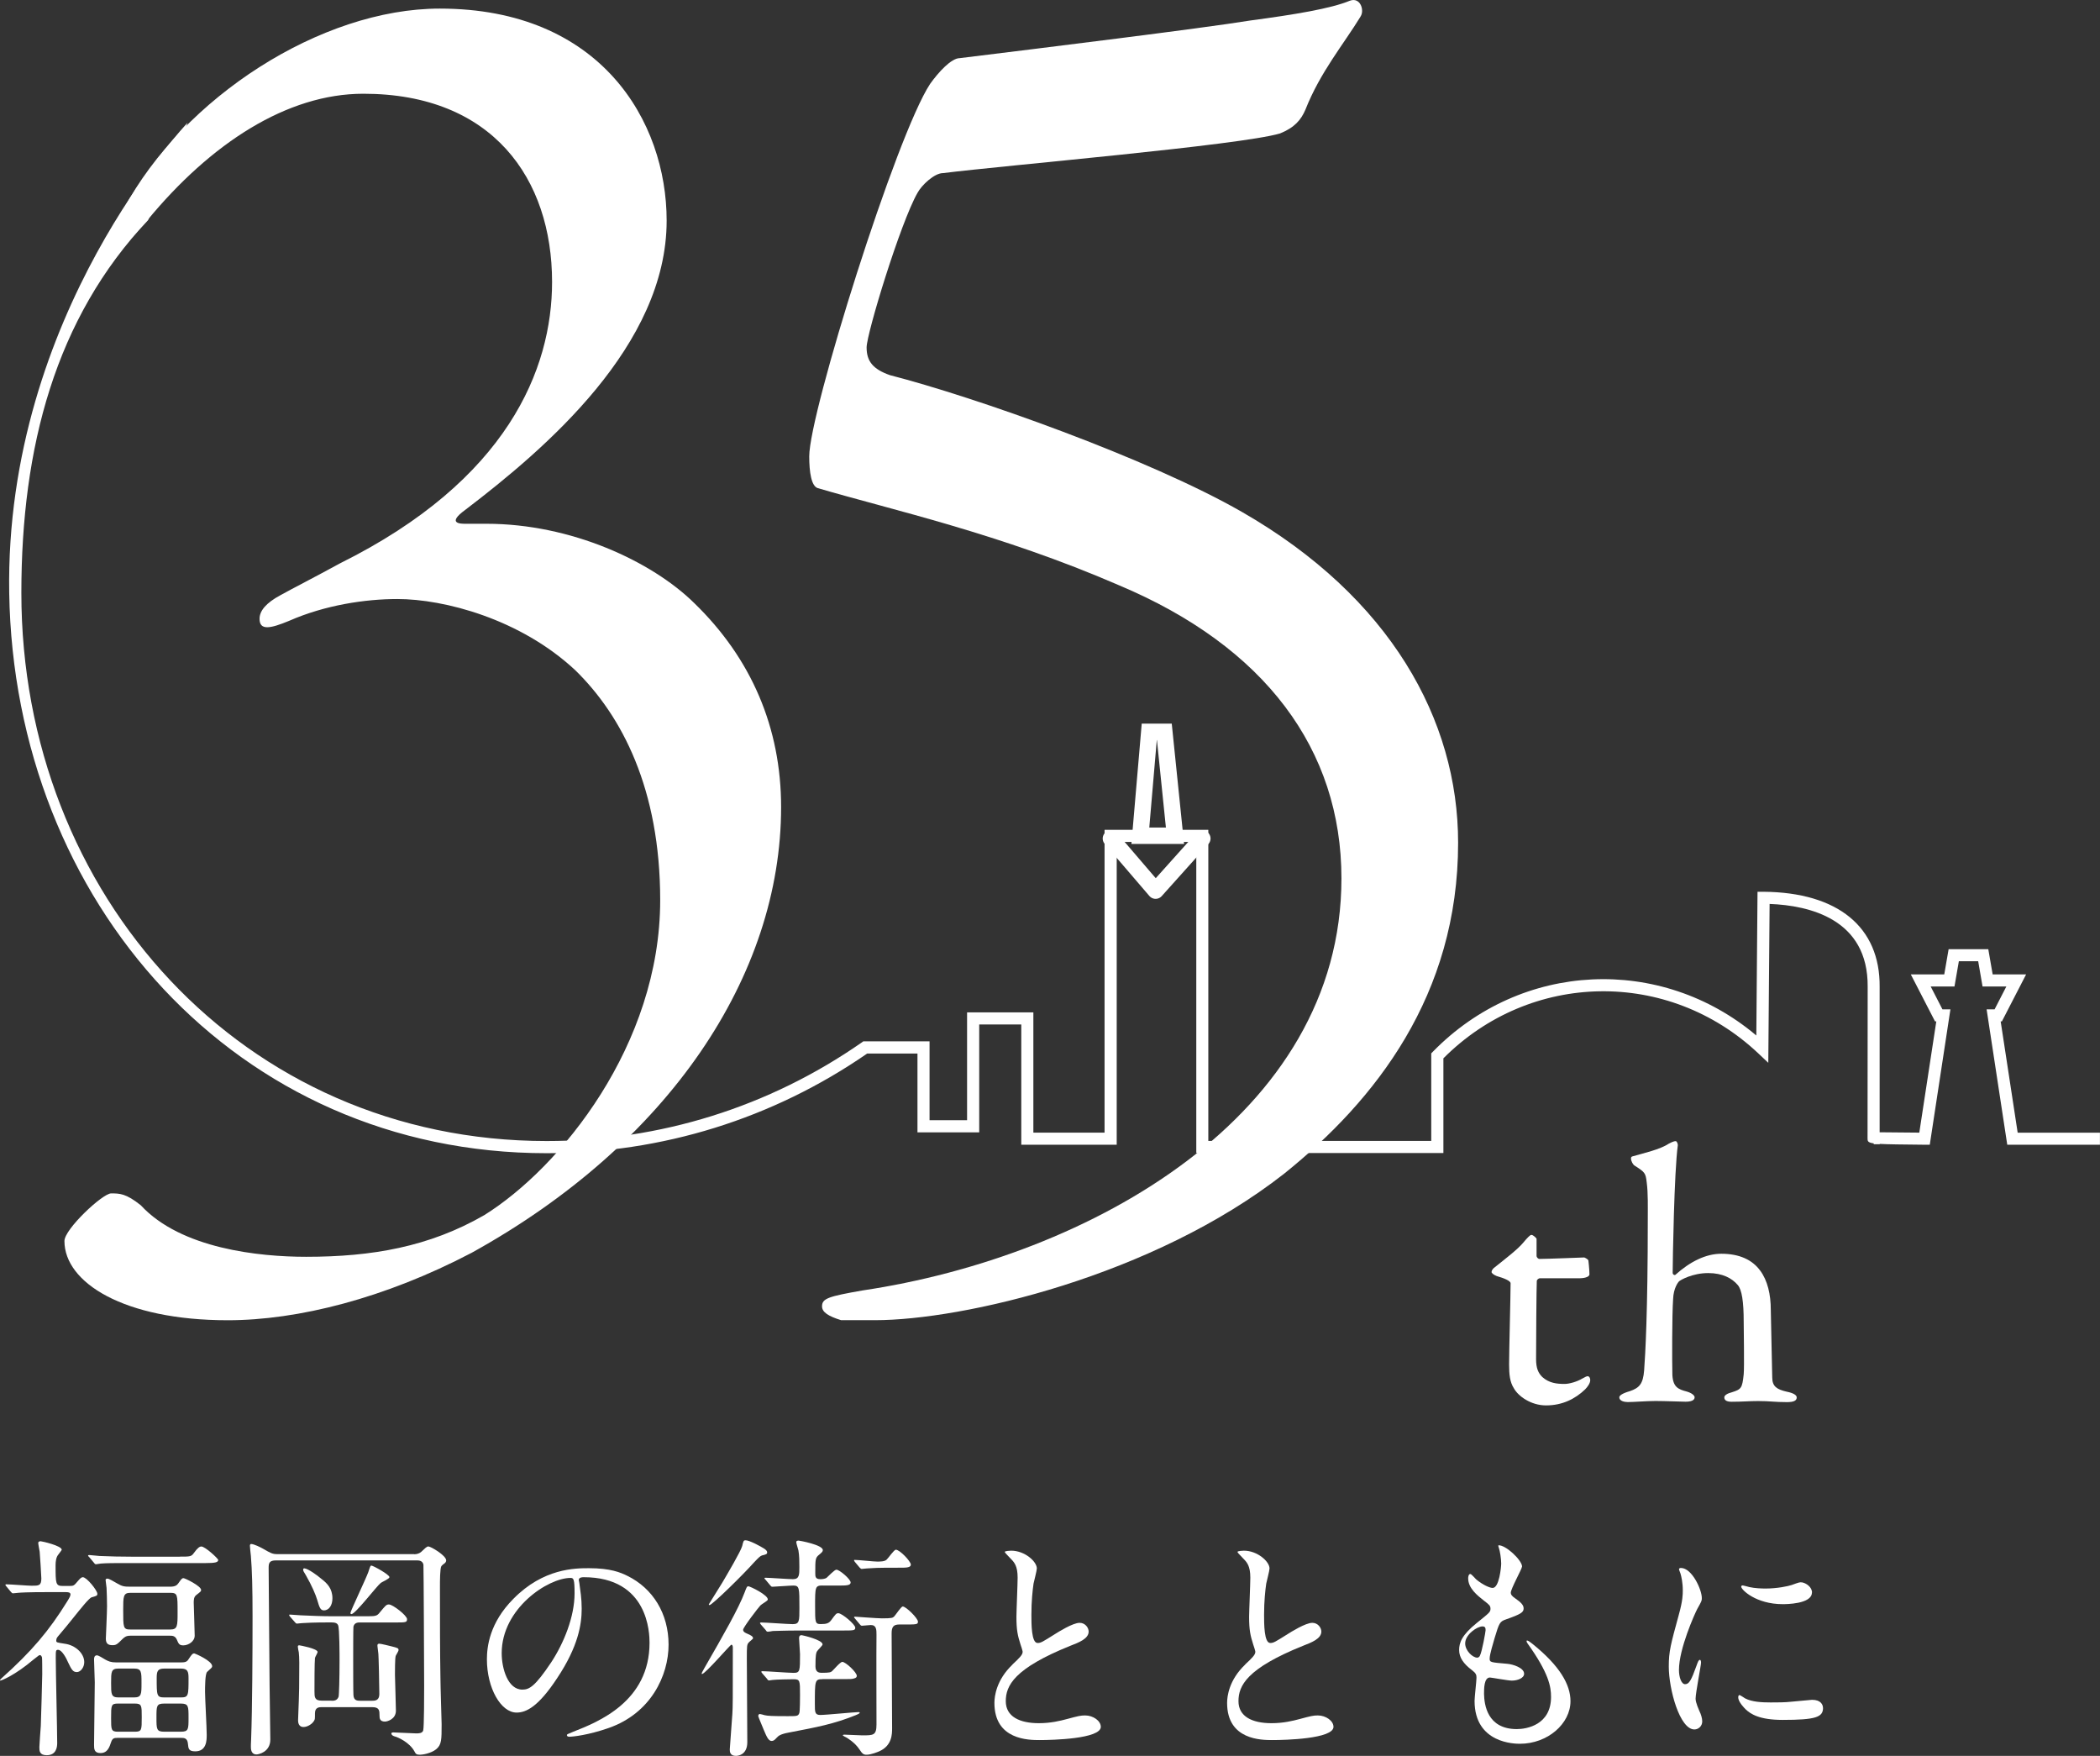 <svg width="256" height="214" viewBox="0 0 256 214" fill="none" xmlns="http://www.w3.org/2000/svg">
<rect x="0" y="0" width="256" height="214" fill="#333333" stroke="none"/>
<g clip-path="url(#clip0_537_2622)">
<path d="M17.943 26.884C16.389 28.578 16.134 29.058 15.098 29.058C14.062 29.058 14.318 27.124 15.098 25.438C22.334 11.92 39.132 1.047 53.61 1.047C73.252 1.047 81.268 14.812 81.268 26.884C81.268 42.096 66.535 54.656 56.717 62.142C54.39 63.835 56.199 63.835 56.717 63.835H59.299C69.635 63.835 79.459 68.421 84.623 73.494C91.604 80.254 95.221 88.706 95.221 98.366C95.221 118.891 81.523 139.415 57.483 152.694C46.885 158.247 36.287 160.907 27.76 160.907C15.098 160.907 7.855 156.321 7.855 151.248C7.855 149.801 12.509 145.448 13.545 145.448C14.58 145.448 15.354 145.448 17.162 146.894C22.071 152.207 31.634 153.174 37.323 153.174C45.331 153.174 52.312 151.967 59.029 148.101C68.336 142.308 80.481 127.336 80.481 109.711C80.481 96.185 75.827 87.253 70.145 81.7C63.427 75.42 54.12 73.007 48.438 73.007C44.558 73.007 39.649 73.734 35.258 75.66C32.932 76.627 31.641 76.867 31.641 75.42C31.641 74.454 32.414 73.487 34.223 72.52C35.514 71.801 38.358 70.347 41.458 68.654C61.874 58.515 67.3 44.989 67.3 34.363C67.3 21.804 60.065 11.425 44.296 11.425C34.989 11.425 25.689 17.465 17.936 26.877" fill="white"/>
<path d="M165.855 2.021C163.791 5.4 160.946 8.78 159.137 13.366C158.62 14.572 157.846 15.539 156.038 16.266C151.129 17.712 122.697 20.133 114.944 21.099C113.915 21.099 112.362 22.545 111.844 23.512C109.773 27.132 105.644 40.657 105.644 42.344C105.644 44.03 106.417 44.996 108.489 45.723C118.824 48.376 140.02 55.869 151.391 62.389C169.487 72.775 177.751 87.74 177.751 102.712C177.751 121.303 167.671 134.102 156.555 143.035C140.531 155.594 117.271 160.9 106.673 160.9H102.537C100.991 160.42 100.21 159.933 100.21 159.214C100.21 158.247 100.983 158.007 105.119 157.28C132.77 153.174 163.528 136.029 163.528 107.058C163.528 91.359 154.221 78.807 136.388 71.321C121.91 65.042 108.737 62.149 99.685 59.489C98.912 59.249 98.649 57.556 98.649 55.622C98.649 50.309 109.247 16.506 113.383 10.226C114.419 8.78 115.965 7.086 117.001 7.086C126.818 5.88 146.461 3.467 152.412 2.5C157.839 1.773 162.23 1.054 164.557 0.087C165.848 -0.392 166.366 1.294 165.848 2.021" fill="white"/>
<path d="M135.425 102.196L140.874 108.548L146.57 102.196" stroke="white" stroke-width="2" stroke-linecap="round" stroke-linejoin="round"/>
<path d="M143.237 101.854H139.014L140.1 89.193H141.939L143.237 101.854Z" stroke="white" stroke-width="2" stroke-miterlimit="10"/>
<path d="M22.873 14.957C22.873 14.957 0.576 38.193 1.123 72.266C1.736 109.914 28.811 140.549 66.644 140.549C80.707 140.549 94.207 136.348 105.71 128.404H111.844V138.005H119.371V124.857H124.499V139.517H136.133V102.61H145.833V140.527H175.957V128.986C186.562 118.345 203.36 118.047 214.33 128.368L215.563 129.531L215.723 110.169C220.537 110.35 227.744 111.993 227.678 120.257L227.663 138.718C227.663 139.066 227.663 139.248 228.415 139.35V139.452H229.151V139.415C230.151 139.473 231.821 139.488 234.607 139.517H235.249L237.765 123.019H236.795L235.358 120.228H238.261L238.794 117.153H241.15L241.682 120.228H244.585L243.148 123.019H242.178L244.694 139.517H255.993V138.049H245.964L243.892 124.487H244.038L246.992 118.76H242.915L242.382 115.685H237.546L237.014 118.76H232.937L235.891 124.487H236.044L233.972 138.042C232.813 138.034 230.369 138.005 229.137 137.998V120.264C229.202 112.981 224.038 108.759 214.987 108.686H214.25L214.104 126.202C202.463 116.39 185.454 117.139 174.681 128.172L174.476 128.382V139.052H147.299V101.135H134.652V138.042H125.972V123.382H117.891V136.523H113.317V126.914H105.243L105.053 127.052C93.755 134.916 80.48 139.066 66.644 139.066C29.635 139.066 2.604 109.093 2.604 72.251C2.604 54.554 6.739 38.782 18.059 26.819" fill="white"/>
<path d="M5.871 194.042C3.326 194.042 2.487 194.1 2.195 194.129C2.108 194.129 1.677 194.187 1.59 194.187C1.473 194.187 1.444 194.129 1.327 194.013L0.78 193.351C0.664 193.235 0.664 193.206 0.664 193.148C0.664 193.119 0.693 193.09 0.751 193.09C1.247 193.09 3.413 193.264 3.851 193.264C4.719 193.264 5.04 193.264 5.04 192.37C5.04 192.08 4.865 189.398 4.836 189.114C4.806 188.94 4.661 188.191 4.661 188.046C4.661 187.871 4.865 187.842 4.952 187.842C5.098 187.842 7.527 188.387 7.527 188.882C7.527 188.94 7.119 189.434 7.097 189.485C6.834 189.797 6.776 190.35 6.776 190.728C6.776 193.032 6.776 193.293 7.673 193.293H8.453C9.008 193.293 9.03 193.235 9.496 192.69C9.723 192.428 9.898 192.225 10.102 192.225C10.569 192.225 11.867 193.838 11.867 194.245C11.867 194.478 11.779 194.507 11.174 194.674C10.853 194.761 9.723 196.201 9.088 196.985C8.453 197.792 7.782 198.599 7.119 199.377C7.002 199.522 6.856 199.66 6.856 199.951C6.856 200.183 6.944 200.183 7.87 200.329C9.205 200.503 10.27 201.513 10.27 202.575C10.27 203.236 9.81 203.788 9.372 203.788C8.935 203.788 8.738 203.556 8.3 202.604C8.096 202.117 7.549 201.077 7.089 201.077C6.798 201.077 6.798 201.165 6.798 202.088C6.798 203.73 6.973 210.969 6.973 212.445C6.973 212.939 6.856 213.92 5.696 213.92C4.799 213.92 4.799 213.368 4.799 212.939C4.799 212.677 4.945 210.744 4.974 210.344C5.003 209.53 5.149 204.631 5.149 204.057C5.149 203.708 5.149 202.182 5.12 202.008C5.062 201.833 5.003 201.717 4.828 201.717C4.741 201.717 4.077 202.291 4.048 202.291C1.874 204.137 0.197 204.828 0.022 204.828C-0.037 204.828 -0.008 204.711 0.197 204.537C3.873 201.252 5.988 198.737 8.184 195.19C8.475 194.725 8.592 194.5 8.592 194.325C8.592 194.064 8.3 194.042 7.987 194.042H5.871ZM21.91 189.717C23.18 189.717 23.326 189.717 23.646 189.26C24.077 188.656 24.339 188.482 24.544 188.482C25.01 188.482 26.601 189.957 26.601 190.124C26.601 190.415 26.221 190.502 25.069 190.502H15.951C13.844 190.502 13.027 190.502 12.305 190.561C12.188 190.561 11.787 190.648 11.699 190.648C11.582 190.648 11.524 190.561 11.437 190.444L10.882 189.783C10.765 189.667 10.736 189.637 10.736 189.608C10.736 189.55 10.795 189.521 10.853 189.521C11.057 189.521 11.954 189.637 12.122 189.637C13.537 189.696 14.726 189.725 16.09 189.725H21.91V189.717ZM14.267 211.812C13.975 211.812 13.712 211.812 13.544 212.328C13.34 212.932 13.114 213.658 12.246 213.658C11.466 213.658 11.466 213.135 11.466 212.648C11.466 211.58 11.553 206.245 11.553 205.031C11.553 204.624 11.466 202.691 11.466 202.262C11.466 202.117 11.466 201.746 11.816 201.746C11.991 201.746 12.509 202.059 12.83 202.262C13.209 202.466 13.493 202.611 14.194 202.611H22.013C22.56 202.611 22.793 202.553 22.997 202.204C23.347 201.681 23.457 201.513 23.69 201.513C23.749 201.513 25.864 202.407 25.864 203.069C25.864 203.243 25.776 203.272 25.258 203.759C24.996 203.963 24.996 205.663 24.996 206.209C24.996 206.957 25.2 210.591 25.2 211.427C25.2 212.067 25.2 213.448 23.807 213.448C22.997 213.448 22.968 213.128 22.91 212.525C22.852 211.805 22.414 211.805 22.042 211.805H14.289L14.267 211.812ZM20.751 193.381C21.385 193.381 21.59 193.177 21.735 192.974C22.086 192.487 22.166 192.341 22.37 192.341C22.545 192.341 24.515 193.293 24.515 193.78C24.515 193.955 24.456 193.984 23.909 194.413C23.617 194.645 23.617 195.045 23.617 195.336C23.617 195.743 23.734 198.708 23.734 199.348C23.734 200.038 22.983 200.532 22.341 200.532C21.852 200.532 21.765 200.329 21.56 199.842C21.356 199.355 20.984 199.355 20.722 199.355H15.886C15.339 199.355 15.164 199.558 14.96 199.733C14.289 200.394 14.179 200.51 13.712 200.51C13.136 200.51 12.903 200.278 12.903 199.704C12.903 199.646 13.049 196.411 13.049 195.779C13.049 194.972 13.019 194.253 12.99 193.526C12.99 193.381 12.873 192.719 12.873 192.574C12.873 192.428 12.99 192.399 13.107 192.399C13.282 192.399 13.887 192.748 14.267 192.974C14.901 193.351 15.164 193.381 15.886 193.381H20.751ZM16.353 206.877C17.25 206.877 17.25 206.47 17.25 205.118C17.25 203.767 17.25 203.36 16.353 203.36H14.442C13.544 203.36 13.544 203.767 13.544 205.118C13.544 206.47 13.544 206.877 14.442 206.877H16.353ZM16.44 211.056C17.279 211.056 17.279 210.853 17.279 209.268C17.279 207.88 17.279 207.626 16.44 207.626H14.383C13.544 207.626 13.544 207.829 13.544 209.414C13.544 210.802 13.544 211.056 14.383 211.056H16.44ZM15.886 194.129C15.018 194.129 15.018 194.587 15.018 196.23C15.018 198.366 15.018 198.599 15.886 198.599H20.751C21.648 198.599 21.648 198.17 21.648 196.491C21.648 194.354 21.648 194.129 20.751 194.129H15.886ZM22.027 211.056C22.983 211.056 22.983 210.773 22.983 209.356C22.983 207.938 22.983 207.626 22.027 207.626H20.029C19.073 207.626 19.073 207.909 19.073 209.327C19.073 210.744 19.073 211.056 20.029 211.056H22.027ZM22.056 206.877C22.983 206.877 22.983 206.645 22.983 204.515C22.983 203.708 22.866 203.36 22.056 203.36H20.029C19.219 203.36 19.102 203.679 19.102 204.515C19.102 206.652 19.102 206.877 20.029 206.877H22.056Z" fill="white"/>
<path d="M50.481 189.427C50.802 189.427 51.115 189.34 51.349 189.136C51.779 188.736 52.012 188.475 52.217 188.475C52.508 188.475 54.39 189.572 54.39 190.175C54.39 190.292 54.332 190.408 54.244 190.495C54.04 190.641 53.865 190.786 53.807 190.873C53.632 191.135 53.632 192.719 53.632 193.439C53.632 197.734 53.632 200.998 53.69 204.428C53.69 205.322 53.836 209.995 53.836 210.133C53.836 212.038 53.836 212.641 53.172 213.193C52.53 213.709 51.495 213.862 51.203 213.862C50.794 213.862 50.678 213.775 50.539 213.484C49.934 212.328 48.424 211.696 48.139 211.638C47.731 211.522 47.709 211.318 47.709 211.289C47.709 211.144 47.855 211.144 48.001 211.144C48.409 211.144 50.291 211.26 50.721 211.26C51.042 211.26 51.473 211.26 51.589 210.911C51.706 210.533 51.706 206.238 51.706 205.489C51.706 204.334 51.648 190.895 51.618 190.691C51.502 190.175 51.042 190.175 50.751 190.175H33.646C32.837 190.175 32.749 190.495 32.749 191.098C32.749 193.381 32.866 203.818 32.866 205.518C32.866 206.441 32.953 210.998 32.953 212.009C32.953 213.564 31.473 213.826 31.276 213.826C30.583 213.826 30.583 213.135 30.583 212.874C30.583 212.815 30.583 212.467 30.612 212.009C30.758 208.084 30.787 201.368 30.787 197.036C30.787 193.519 30.729 191.382 30.583 189.623C30.554 189.449 30.466 188.497 30.466 188.409C30.466 188.293 30.495 188.177 30.612 188.177C30.962 188.177 31.772 188.584 32.115 188.78C32.924 189.245 33.187 189.412 33.763 189.412H50.495L50.481 189.427ZM40.408 207.284C40.692 207.284 41.101 207.284 41.276 206.79C41.334 206.616 41.392 204.515 41.392 202.379C41.392 201.804 41.392 198.454 41.218 198.083C41.072 197.734 40.692 197.734 40.204 197.734C38.263 197.734 37.191 197.792 36.819 197.821C36.703 197.821 36.294 197.88 36.214 197.88C36.097 197.88 36.039 197.821 35.951 197.705L35.368 197.044C35.309 196.986 35.251 196.898 35.251 196.84C35.251 196.782 35.28 196.782 35.368 196.782C35.572 196.782 36.469 196.869 36.644 196.869C37.979 196.927 39.248 196.986 40.612 196.986H44.463C45.798 196.986 45.937 196.986 46.316 196.499C47.009 195.663 47.096 195.547 47.417 195.547C47.884 195.547 49.62 196.898 49.62 197.334C49.62 197.741 49.474 197.741 48.117 197.741H43.865C43.661 197.741 43.201 197.741 43.085 198.258C43.056 198.49 43.056 201.775 43.056 202.328C43.056 203.076 43.056 206.165 43.085 206.565C43.114 207.284 43.573 207.284 43.953 207.284H45.346C45.667 207.284 46.243 207.284 46.243 206.478C46.243 205.351 46.155 201.804 46.126 201.572C46.126 201.426 46.01 200.736 46.01 200.591C46.01 200.416 46.039 200.329 46.243 200.329C46.447 200.329 47.461 200.591 47.687 200.641C48.497 200.845 48.584 200.874 48.584 201.107C48.584 201.252 48.271 201.71 48.234 201.826C48.147 202.146 48.147 203.643 48.147 204.108C48.147 204.573 48.263 207.8 48.263 208.491C48.263 209.53 47.22 209.821 46.929 209.821C46.294 209.821 46.265 209.414 46.265 209.101C46.265 208.498 46.265 208.062 45.368 208.062H39.233C38.942 208.062 38.395 208.062 38.395 208.811C38.395 209.501 38.395 209.559 38.278 209.734C38.045 210.133 37.468 210.482 37.002 210.482C36.338 210.482 36.338 209.821 36.338 209.647C36.338 209.269 36.425 207.626 36.425 207.306C36.455 206.529 36.484 205.518 36.484 202.633C36.484 202.001 36.455 201.768 36.425 201.39C36.396 201.274 36.309 200.816 36.309 200.7C36.309 200.583 36.338 200.525 36.484 200.525C36.571 200.525 38.716 200.932 38.716 201.332C38.716 201.477 38.395 201.971 38.395 202.081C38.336 202.567 38.336 205.395 38.336 206.114C38.336 206.834 38.336 207.27 39.233 207.27H40.422L40.408 207.284ZM39.219 192.458C39.883 192.974 40.525 193.613 40.525 194.798C40.525 195.605 40.145 196.266 39.481 196.266C39.044 196.266 38.927 195.859 38.672 194.994C38.497 194.391 38.008 193.235 37.308 192.022C36.987 191.506 36.958 191.447 36.958 191.302C36.958 191.157 37.045 191.128 37.162 191.157C37.571 191.215 38.614 191.934 39.219 192.458ZM47.468 192.225C47.468 192.429 46.571 192.799 46.425 192.916C45.929 193.293 43.325 196.724 42.837 196.724C42.72 196.724 42.72 196.608 42.72 196.579C42.72 196.375 44.602 192.421 44.894 191.615C45.127 190.895 45.156 190.808 45.273 190.808C45.477 190.808 47.476 191.905 47.476 192.218" fill="white"/>
<path d="M70.568 192.632C70.568 192.719 70.626 192.835 70.626 192.944C70.743 193.867 70.911 194.791 70.911 196.062C70.911 197.996 70.481 200.678 67.928 204.515C65.616 208.033 64.135 208.723 62.975 208.723C61.064 208.723 59.357 205.751 59.357 202.233C59.357 200.699 59.678 197.792 62.567 194.878C66.243 191.127 70.123 191.127 71.801 191.127C74.434 191.127 75.652 191.651 76.462 192.05C79.591 193.577 81.502 196.666 81.502 200.445C81.502 204.224 79.328 208.811 74.208 210.599C71.75 211.463 69.839 211.667 69.401 211.667C69.284 211.667 69.109 211.638 69.109 211.463C69.109 211.376 69.168 211.347 69.89 211.056C72.902 209.872 79.182 207.393 79.182 200.212C79.182 199.086 79.065 192.225 71.159 192.225C70.583 192.225 70.553 192.457 70.553 192.632M61.159 201.484C61.159 203.36 61.91 205.925 63.675 205.925C64.514 205.925 65.207 205.576 67.206 202.582C68.737 200.249 70.043 197.044 70.043 194.187C70.043 192.457 69.926 192.312 69.554 192.312C66.805 192.312 61.159 196.033 61.159 201.484Z" fill="white"/>
<path d="M92.705 195.656C92.472 195.888 90.59 198.337 90.59 198.628C90.59 198.89 90.852 199.006 91.108 199.115C91.516 199.29 91.801 199.435 91.801 199.667C91.801 199.755 91.363 200.074 91.305 200.154C91.042 200.416 91.042 200.59 91.042 202.175C91.042 203.614 91.1 210.715 91.1 212.328C91.1 213.942 89.882 214 89.715 214C89.022 214 88.963 213.542 88.963 213.222C88.963 213.077 89.248 209.414 89.277 208.898C89.335 208.004 89.335 207.284 89.335 200.852C89.335 200.736 89.335 200.452 89.16 200.452C89.014 200.452 85.973 204.028 85.572 204.028C85.543 204.028 85.543 203.97 85.543 203.97C85.543 203.883 85.572 203.825 85.863 203.309C88.234 199.188 90.035 196.041 90.787 194.049C90.991 193.504 91.049 193.33 91.224 193.33C91.429 193.33 93.712 194.427 93.595 194.972C93.566 195.118 92.814 195.525 92.698 195.663M93.522 189.194C93.522 189.398 93.405 189.456 92.887 189.572C92.683 189.63 92.45 189.863 91.932 190.408C90.634 191.876 86.812 195.626 86.491 195.626C86.462 195.626 86.403 195.568 86.403 195.539C86.403 195.539 87.818 193.264 88.052 192.886C88.628 191.905 90.305 189.078 90.48 188.417C90.626 187.784 90.656 187.726 90.889 187.726C91.122 187.726 91.494 187.871 92.049 188.133C93.004 188.627 93.522 188.882 93.522 189.201M100.262 204.653C99.335 204.653 99.335 204.828 99.335 207.684C99.335 208.665 99.335 209.014 99.999 209.014C100.721 209.014 104.171 208.665 104.66 208.665C104.776 208.665 104.806 208.723 104.806 208.752C104.806 208.84 104.397 209.014 104.31 209.043C101.56 210.141 99.678 210.482 96.089 211.173C95.163 211.347 94.9 211.551 94.696 211.776C94.434 212.067 94.295 212.183 94.062 212.183C93.682 212.183 93.456 211.66 93.106 210.831C93.019 210.599 92.435 209.247 92.435 209.16C92.435 209.014 92.493 208.898 92.639 208.898C92.727 208.898 93.106 209.014 93.216 209.043C93.624 209.13 94.084 209.16 96.024 209.16C97.154 209.16 97.3 209.16 97.439 208.782C97.526 208.578 97.526 206.906 97.526 206.536C97.526 204.835 97.526 204.661 96.746 204.661C96.221 204.661 94.66 204.69 94.171 204.748C94.113 204.748 93.821 204.806 93.763 204.806C93.646 204.806 93.588 204.748 93.5 204.602L92.924 203.941C92.846 203.844 92.807 203.786 92.807 203.767C92.807 203.708 92.865 203.679 92.924 203.679C93.478 203.679 96.133 203.883 96.746 203.883C97.526 203.883 97.526 203.65 97.526 201.601C97.526 201.31 97.41 199.958 97.41 199.667C97.41 199.435 97.468 199.29 97.731 199.29C97.789 199.29 100.276 199.842 100.276 200.416C100.276 200.561 99.671 201.107 99.583 201.281C99.496 201.455 99.408 201.63 99.408 203.098C99.408 203.876 99.926 203.876 100.218 203.876C101.086 203.876 101.29 203.818 101.436 203.672C101.611 203.527 102.42 202.546 102.683 202.546C103.084 202.546 104.448 203.817 104.448 204.246C104.448 204.421 104.331 204.508 104.127 204.559C103.894 204.646 103.639 204.646 102.8 204.646H100.254L100.262 204.653ZM100.291 193.235C99.364 193.235 99.364 193.41 99.364 195.743C99.364 197.734 99.364 197.938 100.057 197.938C100.75 197.938 101.042 197.85 101.334 197.451C101.888 196.702 101.939 196.615 102.202 196.615C102.639 196.615 104.259 197.974 104.259 198.374C104.259 198.723 104.083 198.723 102.552 198.723H97.395C95.63 198.723 94.528 198.781 94.208 198.781C94.12 198.81 93.69 198.868 93.602 198.868C93.486 198.868 93.427 198.81 93.34 198.664L92.763 198.003C92.686 197.906 92.647 197.848 92.647 197.829C92.647 197.77 92.705 197.741 92.763 197.741C93.318 197.741 96.038 197.945 96.644 197.945C97.453 197.945 97.453 197.567 97.453 195.983C97.453 193.504 97.453 193.243 96.702 193.243C96.323 193.243 94.383 193.388 94.156 193.388C94.04 193.388 93.981 193.33 93.894 193.213L93.34 192.552C93.252 192.465 93.194 192.407 93.194 192.349C93.194 192.29 93.252 192.29 93.31 192.29C93.77 192.29 96.148 192.465 96.666 192.465C97.446 192.465 97.446 191.92 97.446 190.997C97.446 190.335 97.446 189.587 97.329 188.947C97.3 188.802 97.067 188.111 97.067 187.937C97.067 187.821 97.183 187.762 97.359 187.762C97.446 187.762 100.305 188.278 100.305 188.918C100.305 189.092 100.218 189.18 99.875 189.47C99.386 189.848 99.386 190.045 99.386 191.716C99.386 192.123 99.386 192.465 99.992 192.465C100.108 192.465 100.539 192.465 100.772 192.29C100.947 192.145 101.728 191.309 101.961 191.309C102.34 191.309 103.697 192.465 103.697 192.865C103.697 193.242 103.15 193.243 102.136 193.243H100.283L100.291 193.235ZM104.259 197.298C104.142 197.153 104.113 197.153 104.113 197.095C104.113 197.065 104.171 197.036 104.229 197.036C104.259 197.036 106.979 197.24 107.504 197.24C108.722 197.24 108.832 197.182 109.007 197.007C109.182 196.833 109.846 195.794 110.05 195.794C110.451 195.794 111.903 197.233 111.903 197.64C111.903 197.989 111.727 197.989 110.196 197.989H109.62C108.897 197.989 108.693 198.308 108.693 199.086C108.693 200.903 108.752 208.949 108.752 210.599C108.752 211.347 108.752 212.764 107.161 213.455C107.016 213.513 106.206 213.862 105.63 213.862C105.28 213.862 105.112 213.746 104.762 213.201C104.215 212.365 103.259 211.812 103.23 211.791C103.201 211.791 102.734 211.529 102.734 211.5C102.734 211.442 102.851 211.413 102.909 211.413C103.259 211.413 104.791 211.5 105.112 211.5C106.476 211.5 106.848 211.5 106.848 210.17C106.848 207.11 106.819 202.262 106.848 199.239C106.848 198.635 106.848 198.054 106.155 198.054C106.009 198.054 105.199 198.141 105.083 198.141C104.966 198.141 104.908 198.083 104.82 197.974L104.266 197.313L104.259 197.298ZM108.081 191.069C107.3 191.069 106.461 191.098 105.652 191.157C105.564 191.157 105.127 191.215 105.046 191.215C104.966 191.215 104.9 191.157 104.784 191.04L104.229 190.379C104.152 190.282 104.113 190.214 104.113 190.175C104.113 190.117 104.142 190.117 104.2 190.117C104.631 190.117 106.542 190.321 106.921 190.321C107.271 190.321 107.847 190.321 108.081 190.088C108.285 189.914 108.978 188.874 109.211 188.874C109.678 188.874 111.035 190.284 111.035 190.691C111.035 190.837 110.947 190.953 110.684 191.011C110.451 191.069 110.108 191.069 109.357 191.069H108.081Z" fill="white"/>
<path d="M123.42 202.865C124.288 202.059 124.667 201.681 124.667 201.31C124.667 201.223 124.463 200.561 124.404 200.416C124.054 199.319 123.908 198.657 123.908 197.044C123.908 196.382 124.054 193.032 124.054 192.283C124.054 190.844 123.646 190.408 123.186 189.943C122.581 189.311 122.493 189.223 122.493 189.136C122.493 189.02 123.186 188.991 123.274 188.991C124.922 188.991 126.395 190.314 126.395 191.157C126.395 191.418 126.053 192.712 125.994 193.003C125.878 193.809 125.732 195.139 125.732 196.811C125.732 197.909 125.732 200.242 126.483 200.242C126.891 200.242 127.059 200.125 128.627 199.144C128.948 198.941 130.772 197.785 131.611 197.785C132.274 197.785 132.712 198.359 132.712 198.853C132.712 199.718 131.523 200.184 130.48 200.583C123.595 203.352 122.61 205.46 122.61 207.335C122.61 209.21 124.288 210.017 126.636 210.017C128.088 210.017 129.24 209.734 130.108 209.501C131.406 209.152 131.727 209.072 132.282 209.072C133.266 209.072 134.193 209.734 134.193 210.461C134.193 211.929 128.292 212.074 126.753 212.074C125.418 212.074 121.224 212.074 121.224 207.546C121.224 206.739 121.458 204.748 123.427 202.873" fill="white"/>
<path d="M151.785 202.865C152.653 202.059 153.033 201.681 153.033 201.31C153.033 201.223 152.828 200.561 152.77 200.416C152.42 199.319 152.274 198.657 152.274 197.044C152.274 196.382 152.42 193.032 152.42 192.283C152.42 190.844 152.011 190.408 151.552 189.943C150.947 189.311 150.859 189.223 150.859 189.136C150.859 189.02 151.552 188.991 151.639 188.991C153.288 188.991 154.761 190.314 154.761 191.157C154.761 191.418 154.418 192.712 154.36 193.003C154.243 193.809 154.097 195.139 154.097 196.811C154.097 197.909 154.097 200.242 154.849 200.242C155.257 200.242 155.425 200.125 156.993 199.144C157.314 198.941 159.138 197.785 159.976 197.785C160.64 197.785 161.078 198.359 161.078 198.853C161.078 199.718 159.889 200.184 158.846 200.583C151.96 203.352 150.976 205.46 150.976 207.335C150.976 209.21 152.653 210.017 155.002 210.017C156.446 210.017 157.606 209.734 158.474 209.501C159.772 209.152 160.093 209.072 160.647 209.072C161.632 209.072 162.558 209.734 162.558 210.461C162.558 211.929 156.658 212.074 155.119 212.074C153.784 212.074 149.59 212.074 149.59 207.546C149.59 206.739 149.823 204.748 151.793 202.873" fill="white"/>
<path d="M185.534 190.953C185.534 191.215 184.17 193.635 184.17 194.129C184.17 194.333 184.316 194.536 184.695 194.791C185.388 195.278 185.738 195.597 185.738 196.033C185.738 196.499 185.417 196.724 183.594 197.364C182.813 197.625 182.755 197.821 182.201 199.638C182.033 200.242 181.595 201.63 181.595 202.146C181.595 202.604 181.712 202.604 183.74 202.778C184.433 202.836 185.797 203.265 185.797 203.992C185.797 204.515 185.016 204.828 184.294 204.828C183.856 204.828 181.778 204.45 181.632 204.45C180.91 204.45 180.91 205.802 180.91 206.441C180.939 207.742 181.289 210.737 184.907 210.737C186.125 210.737 189.079 210.221 189.079 206.812C189.079 205.569 188.816 203.927 186.212 200.293C186.125 200.176 186.096 200.089 186.096 200.009C186.096 199.747 186.73 200.293 186.818 200.351C190.151 203.033 191.449 205.315 191.449 207.335C191.449 210.075 188.67 212.525 185.286 212.525C184.739 212.525 179.757 212.525 179.757 207.299C179.757 206.841 179.991 204.879 179.991 204.472C179.991 204.13 179.932 203.927 179.436 203.549C178.393 202.771 177.875 201.993 177.875 201.099C177.875 200.205 178.196 199.282 180.02 197.807C181.522 196.593 181.697 196.484 181.697 196.077C181.697 195.699 181.552 195.583 180.917 195.096C180.078 194.435 178.977 193.57 178.977 192.356C178.977 192.152 179.035 191.833 179.239 191.833C179.385 191.833 179.874 192.436 179.991 192.523C180.771 193.163 181.61 193.533 181.96 193.533C182.77 193.533 183.003 190.968 183.003 190.561C183.003 189.986 182.857 189.034 182.711 188.627C182.653 188.511 182.653 188.424 182.653 188.337C183.521 188.249 185.549 190.154 185.549 190.931M180.727 198.221C180.064 198.221 178.612 199.202 178.612 200.3C178.612 201.165 179.509 202.03 180.086 202.03C180.202 202.03 180.348 201.942 180.406 201.797C180.669 201.31 181.099 198.853 181.099 198.708C181.099 198.476 181.099 198.221 180.72 198.221" fill="white"/>
<path d="M205.417 205.264C205.913 205.264 206.168 204.806 206.81 203.018C206.985 202.524 207.073 202.298 207.219 202.298C207.364 202.298 207.364 202.589 207.364 202.647C207.364 202.967 206.701 206.339 206.701 207.03C206.701 207.524 207.109 208.389 207.16 208.527C207.364 208.934 207.51 209.421 207.51 209.799C207.51 210.373 207.051 210.78 206.555 210.78C204.761 210.78 203.433 205.874 203.433 203.105C203.433 201.259 203.666 200.423 204.651 196.818C205.14 195.059 205.14 194.333 205.14 193.817C205.14 192.894 204.965 192.116 204.855 191.767C204.826 191.68 204.68 191.338 204.68 191.244C204.68 191.149 204.797 191.098 204.914 191.098C206.249 191.098 207.459 193.722 207.459 194.761C207.459 195.081 207.459 195.11 206.905 196.092C206.591 196.695 204.673 200.939 204.673 203.534C204.673 204.399 204.958 205.264 205.424 205.264M222.237 208.149C222.237 209.276 221.369 209.617 217.313 209.617C214.476 209.617 213.404 208.898 212.798 208.324C212.653 208.178 211.901 207.43 211.901 206.877C211.901 206.819 211.901 206.594 212.047 206.594C212.164 206.594 212.623 206.935 212.74 206.994C213.579 207.43 214.768 207.488 215.84 207.488C216.591 207.488 217.634 207.488 218.356 207.401C218.765 207.372 220.785 207.168 220.902 207.168C222.003 207.168 222.229 207.8 222.229 208.149M220.88 194.1C220.88 195.51 217.671 195.51 217.321 195.51C214.053 195.51 212.259 193.751 212.259 193.373C212.259 193.315 212.288 193.228 212.463 193.228C212.55 193.228 212.901 193.344 213.273 193.431C213.936 193.577 214.717 193.606 215.242 193.606C216.657 193.606 218.021 193.315 218.429 193.17C219.297 192.857 219.385 192.821 219.677 192.857C220.194 192.944 220.895 193.431 220.895 194.1" fill="white"/>
<path d="M193.134 153.261C193.178 153.261 193.623 153.486 193.623 153.617C193.623 153.486 193.761 154.729 193.761 155.303C193.761 155.703 192.915 155.79 192.602 155.79H187.744C187.518 155.79 187.343 156.016 187.343 156.103C187.299 156.989 187.255 163.523 187.255 165.653C187.255 166.765 187.525 167.339 188.014 167.826C188.86 168.582 189.801 168.669 190.734 168.669C191.311 168.669 192.252 168.4 192.915 168C193.316 167.775 193.404 167.732 193.586 167.732C193.63 167.732 193.856 167.819 193.856 168.219C193.856 168.575 193.543 169.018 193.236 169.331C192.033 170.486 190.472 171.286 188.466 171.286C186.643 171.286 185.082 170.174 184.549 169.2C184.061 168.444 183.966 167.514 183.966 166.271C183.966 164.628 184.148 157.963 184.148 156.408C184.148 156.095 183.346 155.783 182.456 155.521C182.098 155.383 181.829 155.165 181.829 155.034C181.829 154.86 181.96 154.678 182.098 154.547C183.659 153.305 185.038 152.236 185.665 151.48C186.198 150.855 186.511 150.506 186.686 150.506C186.912 150.506 187.314 150.906 187.314 150.993V153.079C187.314 153.217 187.489 153.435 187.671 153.435C188.648 153.435 192.974 153.254 193.156 153.254" fill="white"/>
<path d="M214.578 154.86C215.468 156.059 215.869 157.745 215.869 159.657C215.913 162.455 216.001 165.21 216.044 167.877C216.044 168.989 216.628 169.338 217.78 169.607C218.67 169.781 219.028 170.05 219.028 170.312C219.028 170.712 218.67 170.886 217.824 170.886C216.307 170.886 215.818 170.755 214.301 170.755C213.273 170.755 212.383 170.842 211.092 170.842C210.421 170.842 210.202 170.617 210.202 170.305C210.202 170.036 210.603 169.818 211.143 169.679C212.259 169.323 212.39 169.193 212.565 167.506C212.653 166.663 212.565 161.772 212.565 161.067C212.565 158.625 212.339 157.2 211.851 156.626C211.143 155.783 209.976 155.158 208.24 155.158C206.322 155.158 204.856 156.001 204.673 156.175C204.586 156.263 204.002 156.975 203.959 158.356C203.827 160.224 203.827 165.995 203.871 167.594C203.959 169.062 204.586 169.323 205.607 169.592C206.234 169.767 206.584 170.079 206.584 170.297C206.584 170.697 206.096 170.835 205.468 170.835C205.111 170.835 202.886 170.748 201.814 170.748C200.742 170.748 199.181 170.879 198.423 170.879C198.021 170.879 197.401 170.748 197.401 170.305C197.401 170.086 197.759 169.818 198.692 169.549C199.852 169.149 200.297 168.662 200.428 167.019C200.567 165.151 200.873 159.998 200.873 148.631C200.873 147.12 200.917 145.39 200.742 144.103C200.611 142.948 200.516 142.86 199.269 142.061C199.094 141.974 198.824 141.53 198.824 141.174C198.824 140.993 198.962 140.949 198.962 140.949C200.348 140.549 202.347 140.106 203.419 139.394C203.594 139.306 203.995 139.081 204.265 139.081C204.447 139.081 204.535 139.437 204.535 139.568C204.09 142.766 203.907 153.828 203.907 155.114C203.907 155.383 204.177 155.427 204.221 155.383C206.052 153.741 207.963 152.803 209.837 152.803C212.069 152.803 213.623 153.559 214.564 154.845" fill="white"/>
</g>
<defs>
<clipPath id="clip0_537_2622">
<rect width="256" height="214" fill="white"/>
</clipPath>
</defs>
</svg>
